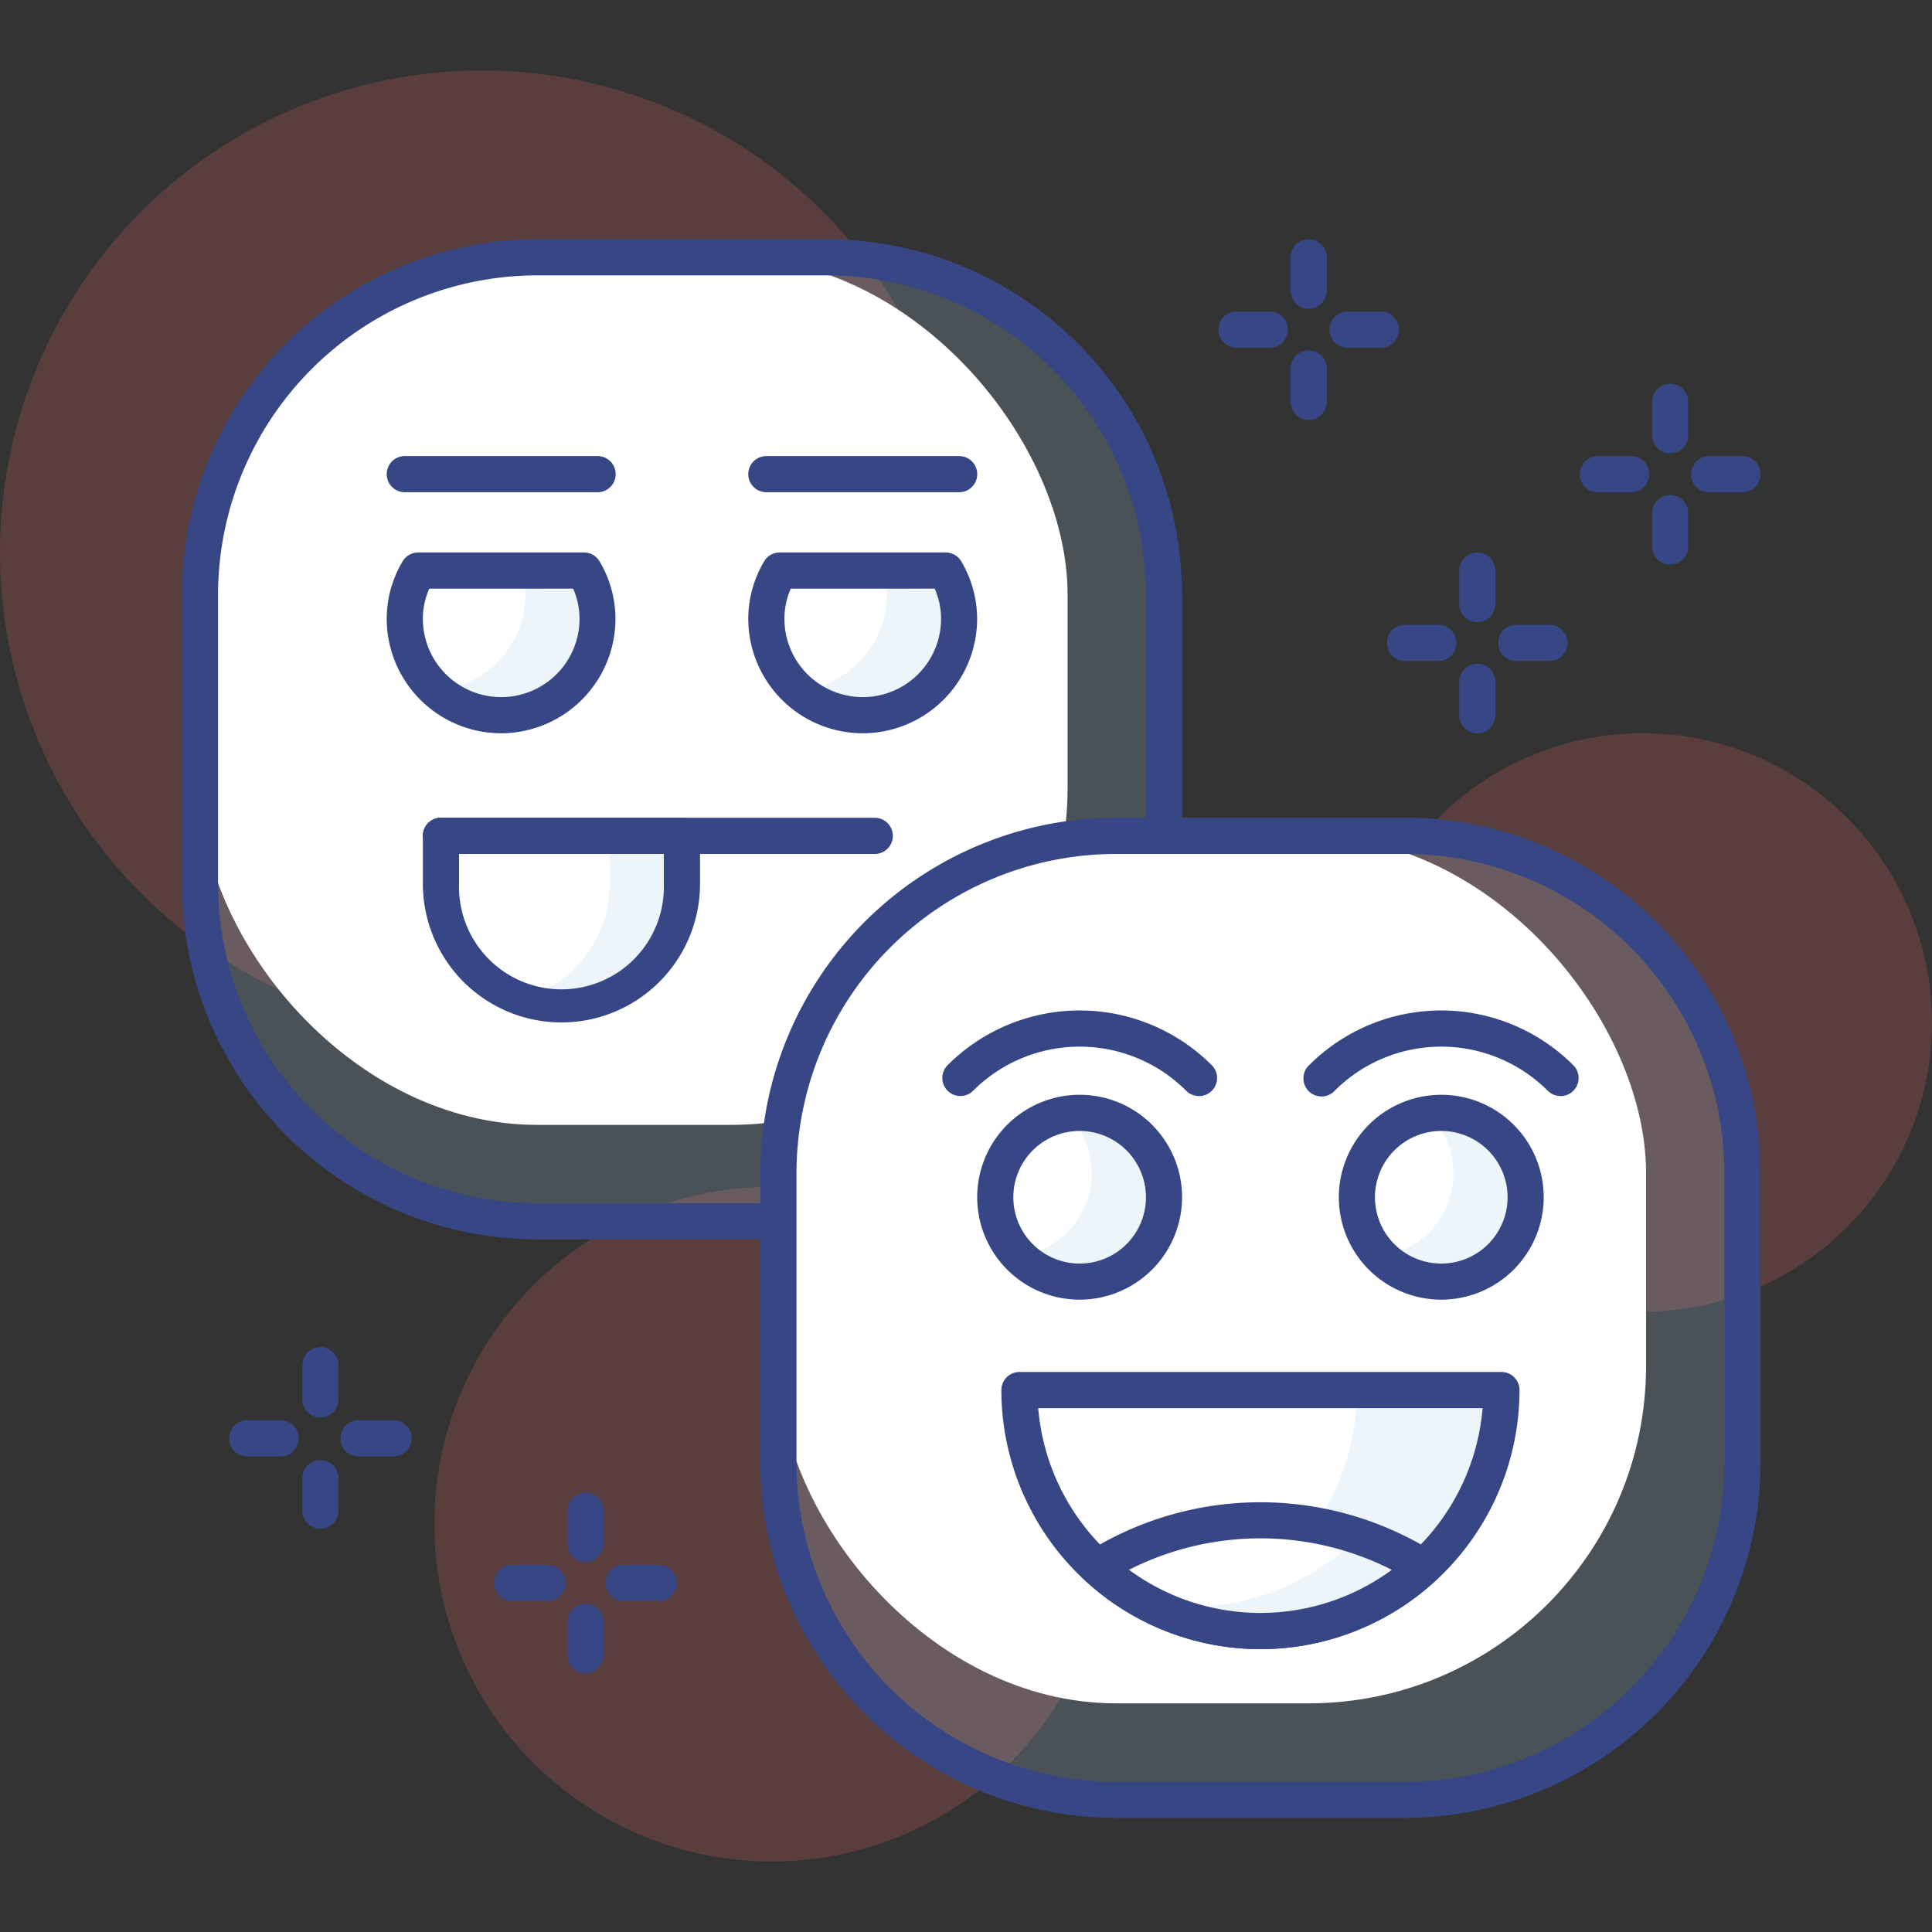 <svg id="Layer_1" data-name="Layer 1" xmlns="http://www.w3.org/2000/svg" viewBox="0 0 500 500"><rect x="0" y="0" width="500" height="500" fill="#333333" stroke="none"/><defs><style>.cls-1{fill:#f76c6c;}.cls-1,.cls-2{opacity:0.2;}.cls-2{fill:#a8d0e6;}.cls-3{fill:#fff;}.cls-4{fill:#374785;}</style></defs><circle class="cls-1" cx="199.72" cy="394.44" r="87.32"/><circle class="cls-1" cx="425.15" cy="264.61" r="74.85"/><circle class="cls-1" cx="124.74" cy="142.98" r="124.74"/><rect class="cls-2" x="51.75" y="66.58" width="249.49" height="249.49" rx="87.32"/><rect class="cls-3" x="51.75" y="66.58" width="224.54" height="224.54" rx="87.32"/><path class="cls-4" d="M213.92,320.75H139.07a92.11,92.11,0,0,1-92-92V153.9a92.11,92.11,0,0,1,92-92h74.85a92.11,92.11,0,0,1,92,92v74.85A92.11,92.11,0,0,1,213.92,320.75ZM139.07,71.26A82.74,82.74,0,0,0,56.43,153.9v74.85a82.73,82.73,0,0,0,82.64,82.64h74.85a82.73,82.73,0,0,0,82.64-82.64V153.9a82.74,82.74,0,0,0-82.64-82.64Z"/><path class="cls-3" d="M104.76,160.14a25,25,0,1,0,46.44-12.48h-43A24.73,24.73,0,0,0,104.76,160.14Z"/><path class="cls-2" d="M135.09,147.66a23.74,23.74,0,0,1,.85,6.24,24.86,24.86,0,0,1-22.83,24.74,24.82,24.82,0,0,0,38.09-31Z"/><path class="cls-4" d="M129.71,189.77a29.66,29.66,0,0,1-29.63-29.63,29.13,29.13,0,0,1,4.1-14.83,4.65,4.65,0,0,1,4-2.33h43a4.66,4.66,0,0,1,4,2.33,29.16,29.16,0,0,1,4.1,14.83A29.66,29.66,0,0,1,129.71,189.77Zm-18.62-37.43a19.34,19.34,0,0,0-1.65,7.8,20.27,20.27,0,1,0,40.54,0,19.34,19.34,0,0,0-1.65-7.8Z"/><path class="cls-3" d="M201.79,147.66a24.63,24.63,0,0,0-3.46,12.48,25,25,0,1,0,46.44-12.48Z"/><path class="cls-2" d="M248.23,160.14a24.73,24.73,0,0,0-3.46-12.48H228.66a23.74,23.74,0,0,1,.85,6.24,24.87,24.87,0,0,1-22.84,24.74,24.86,24.86,0,0,0,41.56-18.5Z"/><path class="cls-4" d="M223.28,189.77a29.66,29.66,0,0,1-29.63-29.63,29.22,29.22,0,0,1,4.09-14.83,4.67,4.67,0,0,1,4-2.33h43a4.67,4.67,0,0,1,4.05,2.33,29.24,29.24,0,0,1,4.09,14.83A29.66,29.66,0,0,1,223.28,189.77Zm-18.63-37.43a19.5,19.5,0,0,0-1.64,7.8,20.27,20.27,0,0,0,40.54,0,19.51,19.51,0,0,0-1.65-7.8Z"/><path class="cls-4" d="M226.39,221H114.12a4.68,4.68,0,1,1,0-9.36H226.39a4.68,4.68,0,0,1,0,9.36Z"/><path class="cls-3" d="M145.31,259.93h0a31.18,31.18,0,0,1-31.19-31.18V216.27h62.37v12.48A31.18,31.18,0,0,1,145.31,259.93Z"/><path class="cls-2" d="M157.78,216.27v12.48A31.07,31.07,0,0,1,136,258.34a30.53,30.53,0,0,0,9.36,1.59,31.18,31.18,0,0,0,31.18-31.18V216.27Z"/><path class="cls-4" d="M145.3,264.61a35.9,35.9,0,0,1-35.86-35.86V216.27a4.68,4.68,0,0,1,4.68-4.67h62.37a4.68,4.68,0,0,1,4.68,4.67v12.48A35.9,35.9,0,0,1,145.3,264.61ZM118.8,221v7.8a26.51,26.51,0,1,0,53,0V221Z"/><path class="cls-4" d="M154.66,127.39h-49.9a4.68,4.68,0,1,1,0-9.36h49.9a4.68,4.68,0,1,1,0,9.36Z"/><path class="cls-4" d="M248.23,127.39h-49.9a4.68,4.68,0,0,1,0-9.36h49.9a4.68,4.68,0,0,1,0,9.36Z"/><rect class="cls-2" x="201.46" y="216.29" width="249.49" height="249.49" rx="87.32"/><rect class="cls-3" x="201.46" y="216.29" width="224.54" height="224.53" rx="87.32"/><path class="cls-4" d="M363.62,470.46H288.78a92.11,92.11,0,0,1-92-92V303.61a92.11,92.11,0,0,1,92-92h74.84a92.11,92.11,0,0,1,92,92v74.85A92.11,92.11,0,0,1,363.62,470.46ZM288.78,221a82.75,82.75,0,0,0-82.65,82.64v74.85a82.74,82.74,0,0,0,82.65,82.64h74.84a82.74,82.74,0,0,0,82.65-82.64V303.61A82.75,82.75,0,0,0,363.62,221Z"/><path class="cls-4" d="M403.86,283.65a4.63,4.63,0,0,1-3.31-1.37,39,39,0,0,0-55.13,0,4.68,4.68,0,1,1-6.62-6.61,48.33,48.33,0,0,1,68.36,0,4.68,4.68,0,0,1-3.3,8Z"/><path class="cls-4" d="M310.29,283.65a4.65,4.65,0,0,1-3.31-1.37,39,39,0,0,0-55.13,0,4.67,4.67,0,1,1-6.61-6.61,48.33,48.33,0,0,1,68.36,0,4.68,4.68,0,0,1-3.31,8Z"/><path class="cls-3" d="M279.42,288h0a21.83,21.83,0,0,0-21.83,21.83h0a21.83,21.83,0,0,0,21.83,21.83h0a21.83,21.83,0,0,0,21.83-21.83h0A21.83,21.83,0,0,0,279.42,288Z"/><path class="cls-2" d="M279.42,288a21.83,21.83,0,0,0-3.15.32,21.74,21.74,0,0,1-12.42,36.79A21.82,21.82,0,1,0,279.42,288Z"/><path class="cls-4" d="M279.41,336.35a26.51,26.51,0,1,1,26.51-26.51A26.53,26.53,0,0,1,279.41,336.35Zm0-43.66a17.16,17.16,0,1,0,17.16,17.15A17.17,17.17,0,0,0,279.41,292.69Z"/><path class="cls-3" d="M373,288h0a21.84,21.84,0,0,0-21.83,21.83h0A21.83,21.83,0,0,0,373,331.67h0a21.83,21.83,0,0,0,21.84-21.83h0A21.84,21.84,0,0,0,373,288Z"/><path class="cls-2" d="M373,288a21.69,21.69,0,0,0-3.14.32,21.74,21.74,0,0,1-12.42,36.79A21.82,21.82,0,1,0,373,288Z"/><path class="cls-4" d="M373,336.35a26.51,26.51,0,1,1,26.51-26.51A26.53,26.53,0,0,1,373,336.35Zm0-43.66a17.16,17.16,0,1,0,17.16,17.15A17.17,17.17,0,0,0,373,292.69Z"/><path class="cls-3" d="M388.57,359.75a62.37,62.37,0,0,1-124.74,0Z"/><path class="cls-2" d="M351.15,359.75a62.39,62.39,0,0,1-43.66,59.5,62.38,62.38,0,0,0,81.08-59.5Z"/><path class="cls-4" d="M326.2,426.8a67.13,67.13,0,0,1-67.05-67.05,4.68,4.68,0,0,1,4.68-4.68H388.57a4.68,4.68,0,0,1,4.68,4.68A67.13,67.13,0,0,1,326.2,426.8Zm-57.51-62.37a57.7,57.7,0,0,0,115,0Z"/><path class="cls-3" d="M284,405.56a62.1,62.1,0,0,0,84.44,0A79.43,79.43,0,0,0,284,405.56Z"/><path class="cls-2" d="M368.42,405.56A78.94,78.94,0,0,0,341.69,395a79.06,79.06,0,0,1,8,4.37A61.43,61.43,0,0,1,297.39,415a62,62,0,0,0,71-9.44Z"/><path class="cls-4" d="M326.2,426.8A66.82,66.82,0,0,1,280.81,409a4.67,4.67,0,0,1,.68-7.4,84.39,84.39,0,0,1,89.42,0,4.64,4.64,0,0,1,2.17,3.53,4.7,4.7,0,0,1-1.49,3.87A66.82,66.82,0,0,1,326.2,426.8Zm-34-20.53a57.39,57.39,0,0,0,68,0A75.06,75.06,0,0,0,292.18,406.27Z"/><path class="cls-4" d="M328.59,90H320a4.68,4.68,0,0,1,0-9.36h8.64a4.68,4.68,0,1,1,0,9.36Z"/><path class="cls-4" d="M357.37,90h-8.63a4.68,4.68,0,0,1,0-9.36h8.63a4.68,4.68,0,1,1,0,9.36Z"/><path class="cls-4" d="M338.66,108.69A4.69,4.69,0,0,1,334,104V95.37a4.68,4.68,0,0,1,9.36,0V104A4.69,4.69,0,0,1,338.66,108.69Z"/><path class="cls-4" d="M338.66,79.9A4.69,4.69,0,0,1,334,75.22V66.59a4.68,4.68,0,1,1,9.36,0v8.63A4.69,4.69,0,0,1,338.66,79.9Z"/><path class="cls-4" d="M422.15,127.4h-8.63a4.68,4.68,0,0,1,0-9.36h8.63a4.68,4.68,0,1,1,0,9.36Z"/><path class="cls-4" d="M450.94,127.4h-8.63a4.68,4.68,0,0,1,0-9.36h8.63a4.68,4.68,0,1,1,0,9.36Z"/><path class="cls-4" d="M432.23,146.11a4.68,4.68,0,0,1-4.68-4.68V132.8a4.68,4.68,0,0,1,9.36,0v8.63A4.68,4.68,0,0,1,432.23,146.11Z"/><path class="cls-4" d="M432.23,117.33a4.69,4.69,0,0,1-4.68-4.68V104a4.68,4.68,0,0,1,9.36,0v8.64A4.69,4.69,0,0,1,432.23,117.33Z"/><path class="cls-4" d="M372.25,171.07h-8.63a4.68,4.68,0,0,1,0-9.36h8.63a4.68,4.68,0,1,1,0,9.36Z"/><path class="cls-4" d="M401,171.07H392.4a4.68,4.68,0,1,1,0-9.36H401a4.68,4.68,0,1,1,0,9.36Z"/><path class="cls-4" d="M382.33,189.78a4.69,4.69,0,0,1-4.68-4.68v-8.64a4.68,4.68,0,0,1,9.36,0v8.64A4.69,4.69,0,0,1,382.33,189.78Z"/><path class="cls-4" d="M382.33,161a4.68,4.68,0,0,1-4.68-4.68v-8.63a4.68,4.68,0,0,1,9.36,0v8.63A4.68,4.68,0,0,1,382.33,161Z"/><path class="cls-4" d="M141.45,414.34h-8.63a4.68,4.68,0,1,1,0-9.35h8.63a4.68,4.68,0,1,1,0,9.35Z"/><path class="cls-4" d="M170.24,414.34h-8.63a4.68,4.68,0,1,1,0-9.35h8.63a4.68,4.68,0,1,1,0,9.35Z"/><path class="cls-4" d="M151.53,433.05a4.68,4.68,0,0,1-4.68-4.68v-8.63a4.68,4.68,0,0,1,9.36,0v8.63A4.68,4.68,0,0,1,151.53,433.05Z"/><path class="cls-4" d="M151.53,404.27a4.69,4.69,0,0,1-4.68-4.68V391a4.68,4.68,0,0,1,9.36,0v8.64A4.69,4.69,0,0,1,151.53,404.27Z"/><path class="cls-4" d="M72.84,376.91H64.2a4.68,4.68,0,1,1,0-9.35h8.64a4.68,4.68,0,0,1,0,9.35Z"/><path class="cls-4" d="M101.62,376.91H93a4.68,4.68,0,1,1,0-9.35h8.63a4.68,4.68,0,1,1,0,9.35Z"/><path class="cls-4" d="M82.91,395.62A4.67,4.67,0,0,1,78.24,391v-8.64a4.68,4.68,0,0,1,9.35,0V391A4.67,4.67,0,0,1,82.91,395.62Z"/><path class="cls-4" d="M82.91,366.84a4.68,4.68,0,0,1-4.67-4.68v-8.64a4.68,4.68,0,1,1,9.35,0v8.64A4.68,4.68,0,0,1,82.91,366.84Z"/></svg>